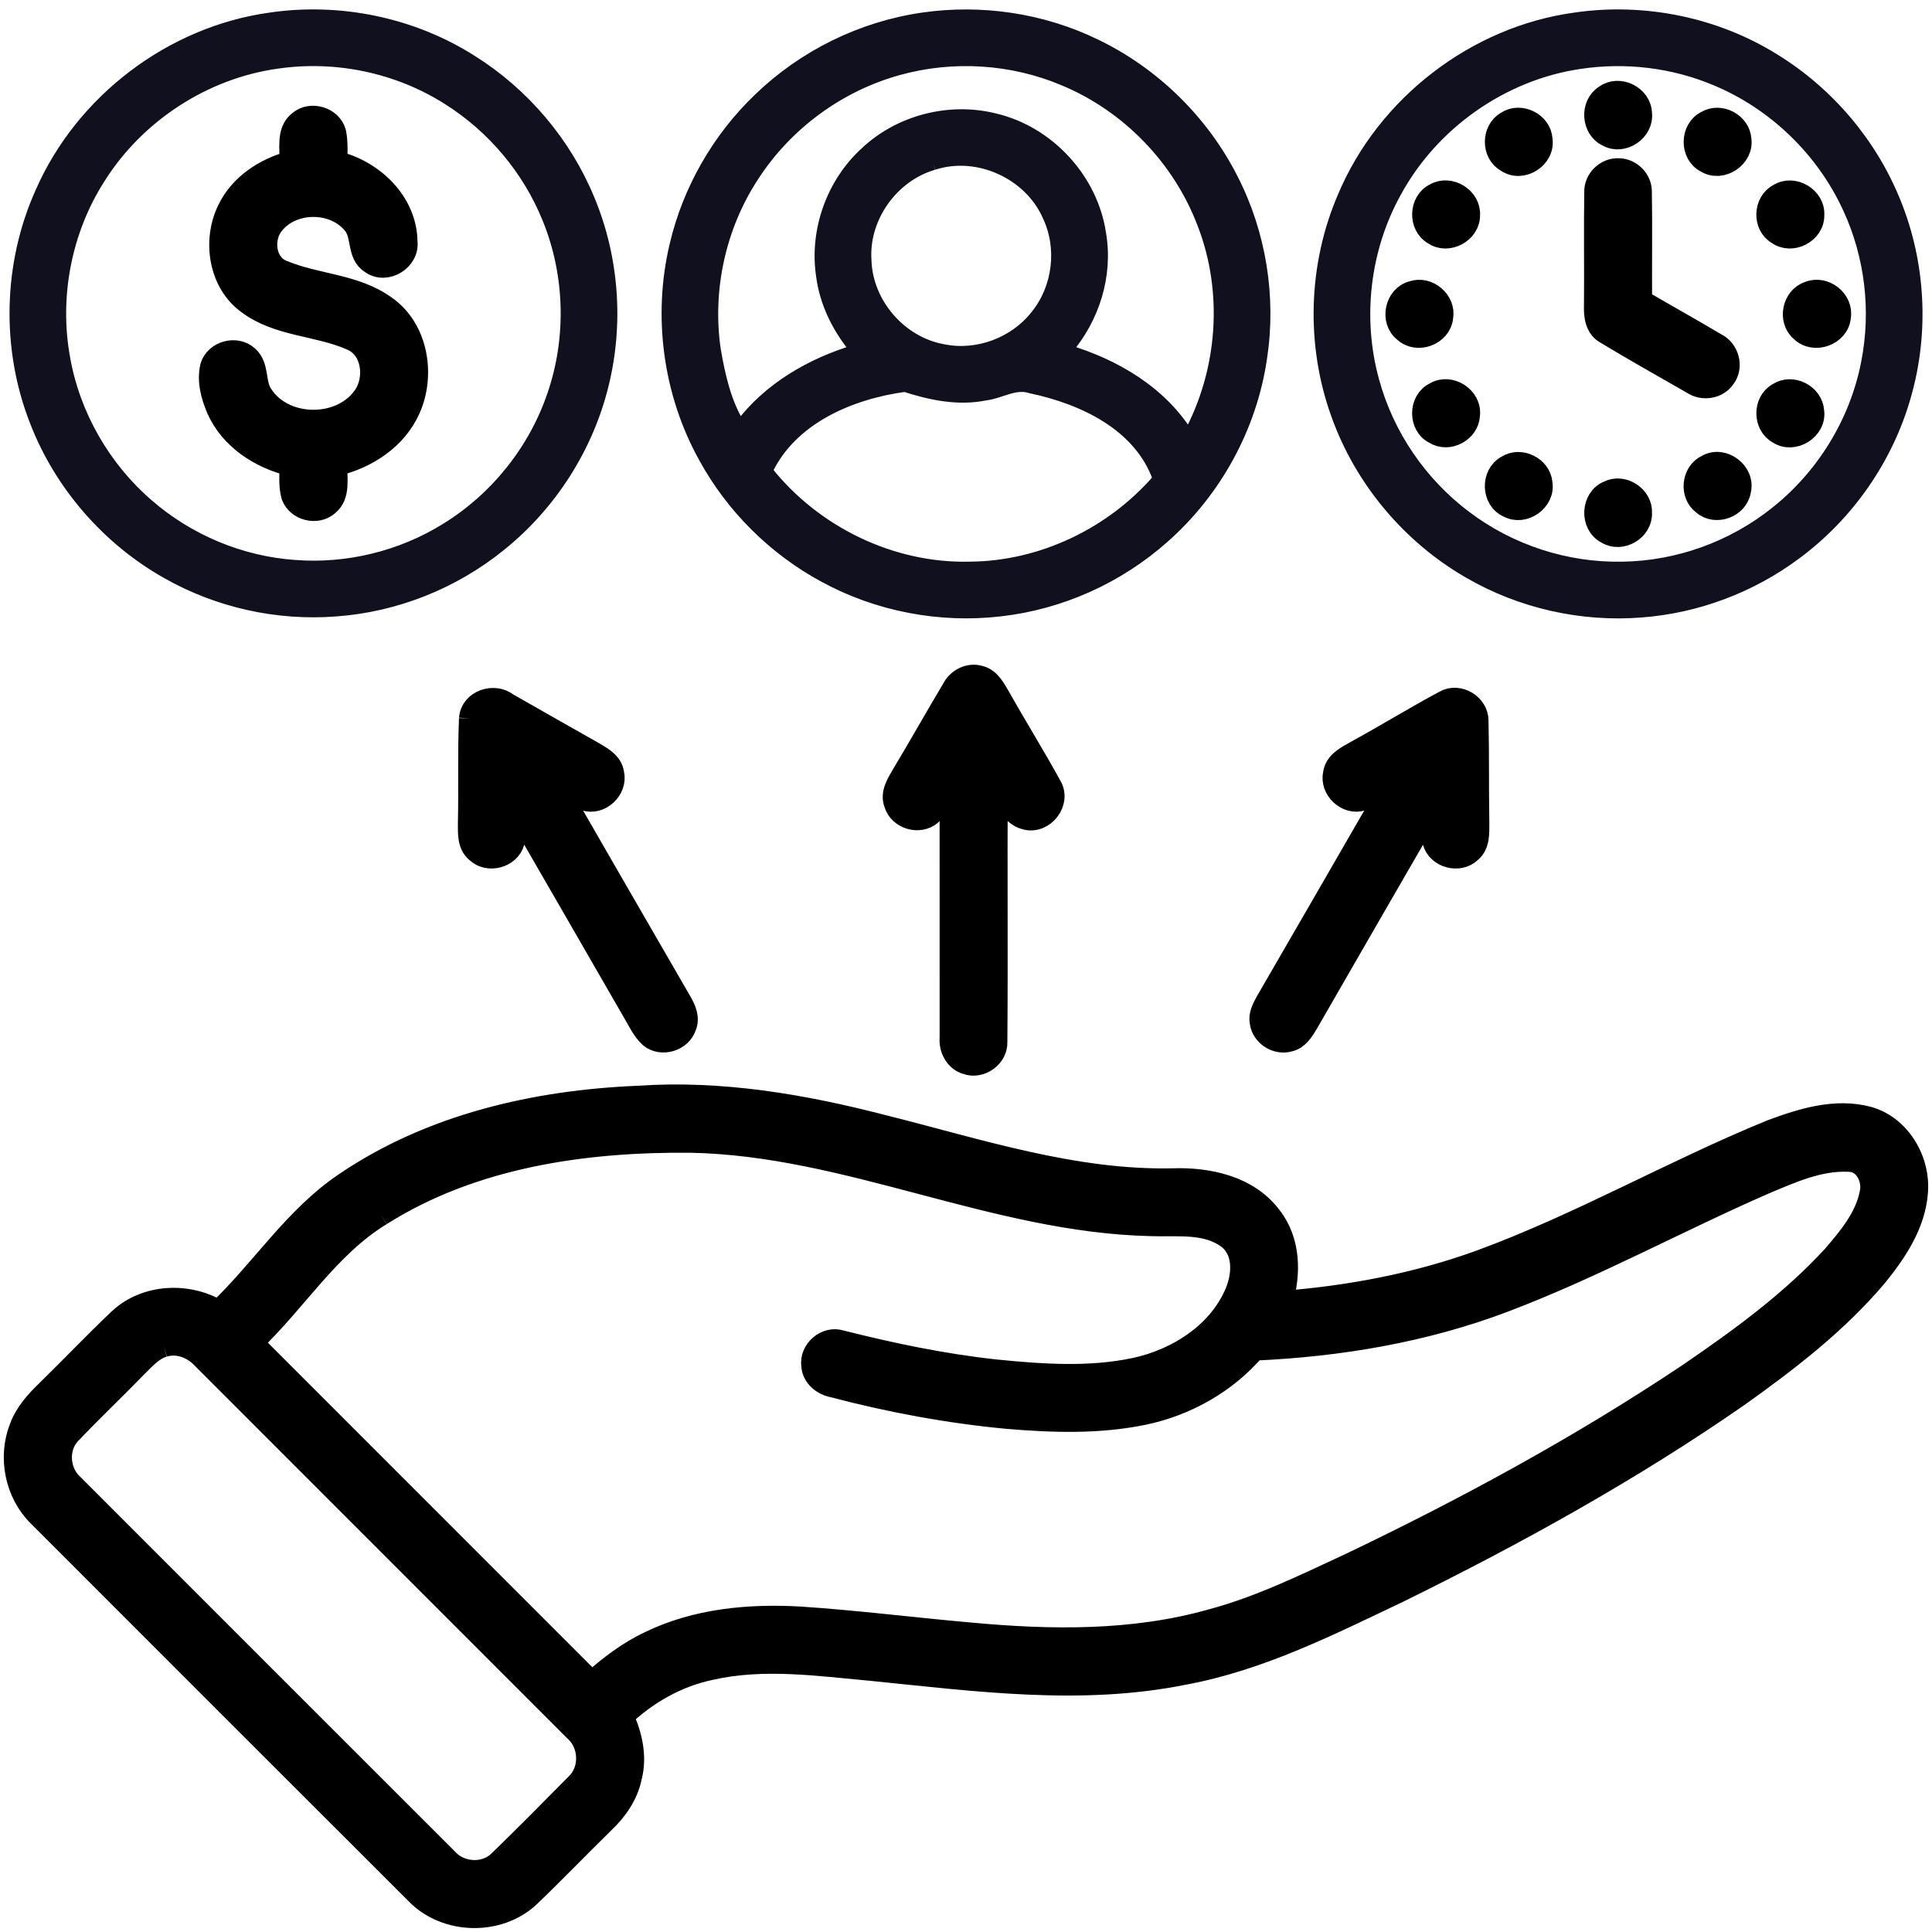 <svg viewBox="0 0 512 512" xmlns="http://www.w3.org/2000/svg"><path fill="#10101f" stroke="#10101f" stroke-width="3" stroke-linejoin="bevel" stroke-miterlimit="10" d="M71.6 4.83c18.38-2.72 37.69 1.26 53.39 11.23 13.82 8.66 24.87 21.67 31.1 36.75 6.46 15.46 7.75 32.99 3.7 49.24-4.1 16.68-13.87 31.89-27.28 42.61-12.31 9.95-27.67 16.06-43.46 17.2-15.53 1.22-31.38-2.31-44.91-10.03-15.74-8.9-28.27-23.34-34.78-40.21-7.61-19.4-7.06-41.82 1.53-60.81C21.58 26.49 45.27 8.48 71.6 4.83m1.94 11.86c-19.22 2.64-36.9 14.21-47.19 30.64-8.93 14.01-12.25 31.42-9.23 47.74 2.66 14.93 10.66 28.79 22.13 38.67 10.74 9.34 24.52 15.12 38.71 16.14 13.99 1.11 28.29-2.36 40.21-9.76 13.17-8.08 23.4-20.85 28.35-35.5 5.18-15.07 4.7-32.01-1.34-46.76-5.25-12.97-14.69-24.17-26.54-31.6-13.26-8.42-29.56-11.82-45.1-9.57M244.52 4.83c15.5-2.26 31.68.13 45.79 6.99 15.56 7.48 28.53 20.2 36.33 35.61 7.42 14.5 10.12 31.35 7.64 47.45-2.65 18.23-12.01 35.35-25.81 47.53-12.02 10.72-27.37 17.64-43.38 19.44-16.04 1.88-32.64-1.31-46.81-9.07-13.25-7.2-24.38-18.24-31.62-31.47-9.45-16.95-12.22-37.46-7.73-56.33 3.45-14.72 11.27-28.36 22.19-38.82 11.78-11.39 27.17-18.99 43.4-21.33m-6.43 13.61c-15.68 4.31-29.6 14.56-38.43 28.21-8.85 13.49-12.5 30.25-10.12 46.2 1.2 6.92 2.81 14.09 6.59 20.08 7.53-10.08 18.83-16.57 30.73-20.15-4.76-5.62-8.18-12.47-9.11-19.82-1.75-11.9 2.75-24.46 11.64-32.56 8.96-8.46 22.26-11.87 34.21-8.87 14.32 3.34 25.9 15.89 28.03 30.45 1.87 10.98-1.75 22.44-8.98 30.8 12.81 3.81 25.19 11.06 32.31 22.7 9.27-17.05 10.87-38.11 3.8-56.23-6.43-16.98-20.06-31.06-36.83-38.02-13.75-5.82-29.46-6.79-43.84-2.79m9.3 25.11c-10.84 3.13-18.72 14.16-17.94 25.46.33 11.34 9.25 21.66 20.4 23.68 9.11 1.91 19.04-1.79 24.75-9.13 5.87-7.25 7.16-17.83 3.18-26.27-4.91-11.28-18.66-17.56-30.39-13.74m-44.15 81.23c12.78 16.14 33.09 26.06 53.74 25.57 19.06-.12 37.62-9.06 50.03-23.45-4.99-14.22-20.02-21.26-33.81-24.14-4.19-1.41-8.04 1.41-12.13 1.88-7.18 1.46-14.44-.08-21.28-2.29-14.37 1.95-30.02 8.57-36.55 22.43M417.5 4.81c18.14-2.64 37.19 1.21 52.75 10.92 14.35 8.83 25.77 22.32 32.03 37.95 6.54 16.14 7.49 34.45 2.68 51.19-4.71 16.68-15.14 31.66-29.09 41.95-11.83 8.82-26.18 14.21-40.9 15.32-15.83 1.26-32.01-2.39-45.74-10.38-16.09-9.27-28.74-24.36-34.98-41.86-6.72-18.58-6.11-39.68 1.73-57.82 10.5-24.99 34.63-43.63 61.52-47.27m1.08 11.98c-20.39 3.01-38.91 16.09-48.72 34.2-8.32 15.05-10.44 33.36-5.85 49.93 3.86 14.23 12.61 27.05 24.4 35.9 11.83 8.99 26.72 13.84 41.58 13.53 14.66-.21 29.17-5.45 40.61-14.63 12.37-9.8 21.12-24.08 24.11-39.59 2.72-13.73 1.01-28.31-4.89-41.01-6.94-15.14-19.72-27.49-35.1-33.9-11.33-4.78-23.99-6.28-36.14-4.43"/><path fill="#000" stroke="#000" stroke-width="6" stroke-linejoin="bevel" stroke-miterlimit="10" d="M425.43 25.47c3.57-2.67 9.24.11 9.36 4.55.58 4.46-4.74 8.13-8.69 5.89-4.03-1.82-4.43-8.11-.67-10.44m-346.04 6.8c3.04-2.56 8.32-.97 9.35 2.89.52 2.58.32 5.24.37 7.86 9.69 2.32 18.43 10.64 18.53 21.04.6 4.73-5.33 8.38-9.24 5.55-3.64-2.23-2.08-7.37-4.67-10.35-5.17-6.4-16.39-6.36-21.45.15C69.2 63.27 70 70.22 75.06 72c8.75 3.63 18.95 3.54 26.87 9.2 8.55 5.8 10.57 18.12 6.48 27.18-3.48 7.81-11.19 12.84-19.31 14.78-.24 3.54.92 8.08-2.3 10.61-2.89 2.5-7.91 1.23-9.26-2.35-.79-2.67-.42-5.51-.53-8.25-8.1-1.95-15.82-6.98-19.29-14.78-1.51-3.5-2.58-7.5-1.67-11.28 1.21-3.83 6.51-5.24 9.49-2.57 2.93 2.53 1.69 7 3.74 10.05 5.72 9.07 20.79 9.35 27.06.75 3.57-4.76 2.68-13.15-3.32-15.52-8.84-3.88-19.36-3.54-27.3-9.54-7.54-5.46-9.14-16.62-5.14-24.68 3.14-6.52 9.61-10.73 16.43-12.59.28-3.58-.94-8.21 2.38-10.74m319.98.16c3.55-2.36 8.84.3 9.07 4.55.74 4.73-5.15 8.46-9.09 5.72-3.83-2.08-3.77-8.19.02-10.27m52.92-.12c3.53-2.14 8.59.53 8.85 4.64.7 4.62-4.98 8.37-8.94 5.89-4.07-2.03-3.99-8.54.09-10.53m-29.44 18.7c-.18-3.31 2.81-6.25 6.1-6.07 3.18 0 5.95 2.87 5.81 6.05.17 9.58-.01 19.16.06 28.74 6.61 3.86 13.31 7.58 19.89 11.5 3.19 1.53 4.41 5.95 2.24 8.81-1.83 2.72-5.74 3.27-8.4 1.45-7.64-4.38-15.33-8.7-22.87-13.25-2.64-1.4-3.01-4.59-2.91-7.27.1-9.99-.09-19.98.08-29.96m-42.47.5c3.8-2.19 9.1 1.05 8.85 5.44.13 4.48-5.55 7.55-9.22 4.97-3.87-2.19-3.65-8.49.37-10.41m91.1.11c3.8-2.37 9.29.89 8.98 5.37.12 4.57-5.67 7.54-9.33 4.85-3.76-2.17-3.5-8.28.35-10.22m-97.09 25.81c4-1.36 8.49 2.43 7.72 6.61-.44 4.54-6.53 6.83-9.86 3.72-3.63-2.77-2.31-9.24 2.14-10.33m105.02.11c4.04-1.67 8.87 2.13 8.09 6.47-.42 4.66-6.77 6.9-10.07 3.63-3.38-2.77-2.17-8.8 1.98-10.1m-99.09 26.72c3.92-2.41 9.47 1.18 8.89 5.74-.17 4.21-5.34 6.99-8.93 4.74-4.1-1.97-4.07-8.53.04-10.48m91 .12c3.55-2.36 8.82.34 9.1 4.56.73 4.68-5.13 8.38-9.06 5.75-3.86-2.04-3.88-8.23-.04-10.31m-71.87 19.23c3.48-2.23 8.61.31 8.97 4.42.81 4.54-4.62 8.38-8.64 6.16-4.25-1.84-4.39-8.45-.33-10.58m52.91-.12c4.19-2.5 9.86 1.8 8.67 6.5-.64 4.26-6.33 6.37-9.58 3.54-3.41-2.44-2.9-8.26.91-10.04m-26.04 6.87c3.81-1.93 8.76 1.38 8.48 5.62.17 4.4-5.24 7.55-8.97 5.17-4.21-2.16-3.9-9.03.49-10.79M252.59 182.6c1.29-2.53 4.27-4.06 7.06-3.2 2.69.68 3.91 3.42 5.24 5.57 4.41 7.86 9.2 15.51 13.52 23.42 2.46 4.14-1.84 9.68-6.46 8.53-4.42-1.03-5.58-6.2-7.89-9.48-.13 22.88.09 45.77-.1 68.65.18 3.91-4.14 7-7.8 5.65-2.85-.83-4.4-3.84-4.15-6.68-.02-22.55.02-45.09-.01-67.64-1.73 2.81-3.03 5.96-5.38 8.32-2.99 2.6-8.22 1.04-9.35-2.75-1.1-2.77.71-5.39 2.02-7.69 4.51-7.52 8.81-15.17 13.3-22.7m-127.95 7.82c.37-4.66 6.34-6.59 9.81-3.82 7.63 4.34 15.25 8.69 22.89 13 2.13 1.26 4.69 2.67 5.07 5.39.96 4.1-3.37 8.23-7.41 6.86-2.91-1.05-5.46-2.86-8.15-4.34 11.15 19.39 22.35 38.75 33.55 58.12 1.09 1.89 2.08 4.16 1.17 6.34-1.17 3.67-6.22 5.22-9.21 2.76-2.01-1.83-3.09-4.39-4.47-6.66-10.45-18.2-20.98-36.35-31.46-54.53-.06 3.17.22 6.39-.39 9.53-1.1 4-6.7 5.48-9.66 2.59-2.29-1.86-2.01-5.04-2.03-7.67.22-9.19-.11-18.39.29-27.57m258.26-4.47c3.65-2.11 8.67.94 8.57 5.13.22 8.95.06 17.92.22 26.88-.03 2.63.25 5.82-2.03 7.7-2.98 2.9-8.61 1.4-9.68-2.63-.59-3.13-.32-6.34-.36-9.5-11.11 19.25-22.25 38.48-33.32 57.75-1.09 1.82-2.36 3.88-4.57 4.42-3.29 1.03-7.06-1.35-7.54-4.75-.4-1.91.56-3.69 1.43-5.3 11.22-19.36 22.4-38.74 33.58-58.13-2.72 1.49-5.28 3.31-8.21 4.34-4.01 1.32-8.29-2.75-7.38-6.81.4-3.04 3.38-4.41 5.72-5.77 7.93-4.32 15.61-9.08 23.57-13.33M169.05 290.74c21.87-1.53 43.73 2.2 64.84 7.67 25.31 6.32 50.63 14.8 77.03 14.2 9.34-.31 19.82 1.95 25.73 9.82 5.07 6.37 5.22 15.19 2.88 22.69 17.96-1.37 35.82-4.72 52.77-10.87 26.49-9.71 51.05-23.88 77.14-34.54 8.05-3 16.91-5.77 25.51-3.51 8.43 2.27 13.73 11.37 12.97 19.84-.65 8.4-5.54 15.71-10.71 22.07-10.43 12.36-23.35 22.29-36.45 31.64-28.52 19.81-58.99 36.66-90.12 51.98-18.3 8.69-36.67 18.02-56.77 21.75-27.41 5.58-55.44 1.73-82.93-1.03-14.17-1.28-28.63-3.41-42.69-.2-8.81 1.84-16.84 6.41-23.34 12.57 2.32 5.01 3.63 10.7 2.19 16.16-.96 4.68-3.78 8.71-7.21 11.95-6.58 6.43-12.95 13.07-19.59 19.44-8.12 7.73-22.19 7.39-29.95-.7-33.36-33.31-66.7-66.65-100.02-100-6.05-5.93-7.98-15.48-4.85-23.33 1.41-3.85 4.22-6.92 7.11-9.72 6.42-6.27 12.61-12.78 19.11-18.96 7.04-6.51 18.15-6.96 26.22-2.1 11.53-10.95 20.2-24.89 33.55-33.88 22.73-15.47 50.43-21.82 77.58-22.94m-68.14 31.11c-13.96 8.5-22.51 22.93-34.19 33.95 30.03 30.06 60.09 60.08 90.12 90.14 4.67-4.19 9.7-8.03 15.4-10.71 12.25-5.96 26.21-7.25 39.66-6.49 15.08.99 30.09 2.91 45.14 4.23 21.35 1.99 43.28 2.32 64.09-3.58 12.73-3.4 24.6-9.22 36.51-14.75 30.95-14.79 61.19-31.21 89.74-50.27 13.69-9.36 27.27-19.2 38.53-31.47 4.22-4.91 8.69-10.23 9.92-16.77.83-3.8-1.56-8.6-5.86-8.59-7.87-.39-15.27 3-22.37 5.97-23.14 10.1-45.34 22.29-68.97 31.25-21.15 8.03-43.69 11.81-66.24 12.81-7.51 8.76-18.04 14.7-29.3 17.05-11.88 2.47-24.13 2.06-36.14 1.05-15.56-1.46-30.98-4.33-46.09-8.31-2.76-.5-5.36-2.57-5.52-5.52-.53-3.98 3.62-7.58 7.49-6.33 13.48 3.4 27.13 6.25 40.96 7.75 12.37 1.24 25.04 2.14 37.3-.5 10.86-2.43 21.43-9.05 26.18-19.42 2.21-4.73 2.91-11.39-1.5-15.1-5.86-4.63-13.81-3.38-20.76-3.65-41.71-.96-80.21-21.29-121.96-22.1-28.3-.26-57.81 3.99-82.14 19.36m-57.55 34.79c-3.01.86-5.1 3.35-7.26 5.46-5.76 5.93-11.78 11.62-17.47 17.62-3.75 3.78-3.29 10.42.65 13.9 33 33.03 66.01 66.04 99.04 99.04 3.51 4.02 10.23 4.45 14.05.65 6.91-6.7 13.69-13.56 20.45-20.41 4.03-3.83 3.72-10.77-.42-14.4-32.8-32.83-65.64-65.62-98.44-98.46-2.62-2.91-6.72-4.61-10.6-3.4"/></svg>